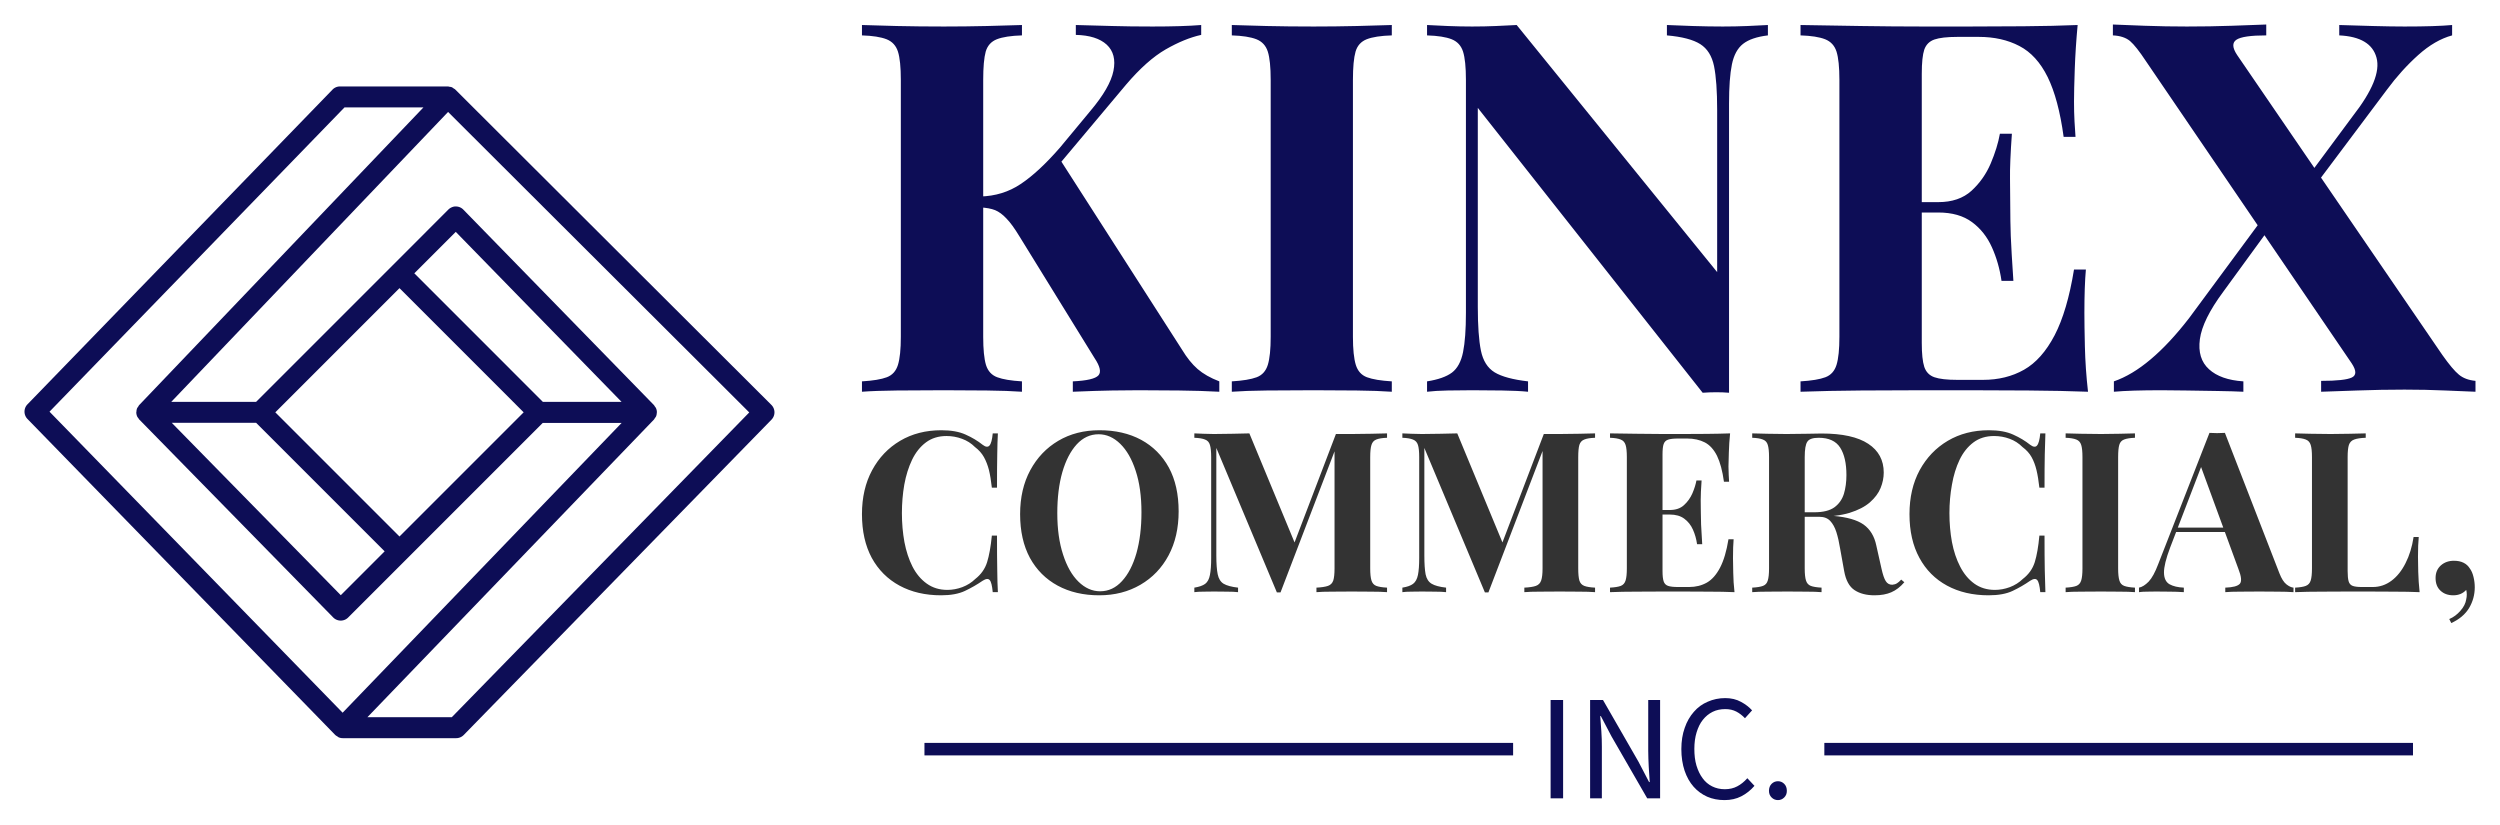 <svg xmlns="http://www.w3.org/2000/svg" xmlns:xlink="http://www.w3.org/1999/xlink" version="1.0" x="0" y="0" width="2400" height="791.611" viewBox="69.994 92.014 200.012 65.971" preserveAspectRatio="xMidYMid meet" color-interpolation-filters="sRGB"><g><defs><linearGradient id="92" x1="0%" y1="0%" x2="100%" y2="0%"><stop offset="0%" stop-color="#fa71cd"></stop> <stop offset="100%" stop-color="#9b59b6"></stop></linearGradient><linearGradient id="93" x1="0%" y1="0%" x2="100%" y2="0%"><stop offset="0%" stop-color="#f9d423"></stop> <stop offset="100%" stop-color="#f83600"></stop></linearGradient><linearGradient id="94" x1="0%" y1="0%" x2="100%" y2="0%"><stop offset="0%" stop-color="#0064d2"></stop> <stop offset="100%" stop-color="#1cb0f6"></stop></linearGradient><linearGradient id="95" x1="0%" y1="0%" x2="100%" y2="0%"><stop offset="0%" stop-color="#f00978"></stop> <stop offset="100%" stop-color="#3f51b1"></stop></linearGradient><linearGradient id="96" x1="0%" y1="0%" x2="100%" y2="0%"><stop offset="0%" stop-color="#7873f5"></stop> <stop offset="100%" stop-color="#ec77ab"></stop></linearGradient><linearGradient id="97" x1="0%" y1="0%" x2="100%" y2="0%"><stop offset="0%" stop-color="#f9d423"></stop> <stop offset="100%" stop-color="#e14fad"></stop></linearGradient><linearGradient id="98" x1="0%" y1="0%" x2="100%" y2="0%"><stop offset="0%" stop-color="#009efd"></stop> <stop offset="100%" stop-color="#2af598"></stop></linearGradient><linearGradient id="99" x1="0%" y1="0%" x2="100%" y2="0%"><stop offset="0%" stop-color="#ffcc00"></stop> <stop offset="100%" stop-color="#00b140"></stop></linearGradient><linearGradient id="100" x1="0%" y1="0%" x2="100%" y2="0%"><stop offset="0%" stop-color="#d51007"></stop> <stop offset="100%" stop-color="#ff8177"></stop></linearGradient><linearGradient id="102" x1="0%" y1="0%" x2="100%" y2="0%"><stop offset="0%" stop-color="#a2b6df"></stop> <stop offset="100%" stop-color="#0c3483"></stop></linearGradient><linearGradient id="103" x1="0%" y1="0%" x2="100%" y2="0%"><stop offset="0%" stop-color="#7ac5d8"></stop> <stop offset="100%" stop-color="#eea2a2"></stop></linearGradient><linearGradient id="104" x1="0%" y1="0%" x2="100%" y2="0%"><stop offset="0%" stop-color="#00ecbc"></stop> <stop offset="100%" stop-color="#007adf"></stop></linearGradient><linearGradient id="105" x1="0%" y1="0%" x2="100%" y2="0%"><stop offset="0%" stop-color="#b88746"></stop> <stop offset="100%" stop-color="#fdf5a6"></stop></linearGradient></defs><g fill="#0D0D56" class="icon-text-wrapper icon-svg-group iconsvg" transform="translate(71.955,93.975)"><g class="iconsvg-imagesvg" transform="translate(0,4.954)"><g><rect fill="#0D0D56" fill-opacity="0" stroke-width="2" x="0" y="0" width="60" height="52.142" class="image-rect"></rect> <svg x="0" y="0" width="60" height="52.142" filtersec="colorsb4865860969" class="image-svg-svg primary" style="overflow: visible;"><svg xmlns="http://www.w3.org/2000/svg" viewBox="0.808 1.914 98.385 85.499"><path fill="#0D0D56" d="M98.79 43.693L57.32 2.321c-.006-.007-.006-.007-.013-.007-.007-.007-.007-.007-.007-.014-.055-.055-.13-.076-.193-.124-.083-.055-.159-.124-.248-.159-.104-.041-.207-.048-.31-.062-.07-.007-.125-.041-.194-.041H42.196c-.372 0-.731.152-.987.42L1.196 43.618a1.38 1.38 0 0 0 0 1.919l40.38 41.462c.006.007.013.007.02.014.007.007.007.013.014.013.076.07.158.104.241.16.062.04.117.096.186.123.166.07.345.104.518.104h14.883c.373 0 .725-.152.987-.414l40.379-41.373c.524-.538.517-1.4-.014-1.932zM42.783 4.667H53.14L15.852 43.714c-.055.055-.076.124-.117.186-.056.083-.118.152-.16.242a1.268 1.268 0 0 0-.082.42c0 .035-.02.063-.02.09v.007c0 .18.034.352.103.518.041.11.117.193.186.283.035.048.055.11.104.152l.007.007 25.433 25.957c.255.263.607.407.973.414h.007c.365 0 .717-.145.973-.4l7.707-7.707 17.83-17.83h10.35L42.54 84.073 4.087 44.582 42.783 4.668zM31.19 46.039l16.863 16.864-5.754 5.755-22.177-22.619h11.068zm37.618-2.746L51.946 26.43l5.437-5.438 21.749 22.301H68.809zM50 28.375l16.29 16.291L50 60.957l-16.29-16.29L50 28.374zm6.859 56.29H45.79l37.591-39.047c.048-.055.076-.124.117-.179.056-.083.125-.159.166-.255.062-.145.083-.297.09-.449 0-.02.014-.041.014-.069 0-.18-.035-.352-.104-.517-.041-.104-.117-.187-.18-.276-.04-.055-.055-.11-.103-.159l-.014-.014-24.991-25.626a1.367 1.367 0 0 0-.98-.414c-.318-.021-.718.145-.98.4l-7.39 7.397-17.836 17.836H20.06L56.376 5.26l39.509 39.42-39.026 39.986z"></path></svg></svg> </g></g> <g transform="translate(67,0)"><g fill-rule="" class="tp-name iconsvg-namesvg" transform="translate(0,0)"><g transform="scale(1)"><g><path d="M28.55-29.34L28.55-29.34 28.55-28.55Q27.23-28.26 25.71-27.39 24.2-26.52 22.54-24.57L22.54-24.57 14.75-15.29 17.16-18.73 27.02-3.36Q27.6-2.4 28.26-1.82 28.93-1.24 30-0.83L30-0.83 30 0Q28.55-0.08 26.77-0.1 24.99-0.12 23.54-0.12L23.54-0.12Q22.67-0.12 21.42-0.1 20.18-0.08 18.28 0L18.28 0 18.28-0.83Q19.97-0.91 20.33-1.31 20.68-1.7 20.02-2.69L20.02-2.69 14.01-12.43Q13.43-13.39 12.97-13.86 12.52-14.34 12.06-14.53 11.6-14.71 10.86-14.75L10.86-14.75 10.86-15.62Q12.68-15.66 14.11-16.62 15.54-17.57 17.24-19.52L17.24-19.52 19.68-22.46Q21.26-24.33 21.53-25.67 21.8-27.02 20.99-27.77 20.18-28.51 18.52-28.55L18.52-28.55 18.52-29.34Q20.06-29.3 21.45-29.26 22.83-29.22 24.66-29.22L24.66-29.22Q27.06-29.22 28.55-29.34ZM14.21-29.34L14.21-29.34 14.21-28.51Q12.89-28.47 12.2-28.2 11.52-27.93 11.31-27.21 11.11-26.48 11.11-24.95L11.11-24.95 11.11-4.39Q11.11-2.9 11.33-2.15 11.56-1.41 12.23-1.16 12.89-0.91 14.21-0.83L14.21-0.83 14.21 0Q13.1-0.08 11.4-0.1 9.7-0.12 7.96-0.12L7.96-0.12Q5.97-0.12 4.21-0.1 2.45-0.08 1.41 0L1.41 0 1.41-0.83Q2.74-0.91 3.4-1.16 4.06-1.41 4.29-2.15 4.52-2.9 4.52-4.39L4.52-4.39 4.52-24.95Q4.52-26.48 4.29-27.21 4.06-27.93 3.38-28.2 2.69-28.47 1.41-28.51L1.41-28.51 1.41-29.34Q2.45-29.3 4.21-29.26 5.97-29.22 7.96-29.22L7.96-29.22Q9.7-29.22 11.4-29.26 13.1-29.3 14.21-29.34ZM43.8-29.34L43.8-29.34 43.8-28.51Q42.48-28.47 41.79-28.2 41.11-27.93 40.9-27.21 40.69-26.48 40.69-24.95L40.69-24.95 40.69-4.39Q40.69-2.9 40.92-2.15 41.15-1.41 41.81-1.16 42.48-0.91 43.8-0.83L43.8-0.83 43.8 0Q42.68-0.08 40.99-0.1 39.29-0.12 37.55-0.12L37.55-0.12Q35.51-0.12 33.8-0.1 32.08-0.08 31 0L31 0 31-0.83Q32.32-0.91 32.99-1.16 33.65-1.41 33.88-2.15 34.11-2.9 34.11-4.39L34.11-4.39 34.11-24.95Q34.11-26.48 33.88-27.21 33.65-27.93 32.97-28.2 32.28-28.47 31-28.51L31-28.51 31-29.34Q32.08-29.3 33.8-29.26 35.51-29.22 37.55-29.22L37.55-29.22Q39.29-29.22 40.99-29.26 42.68-29.3 43.8-29.34ZM73.89-29.34L73.89-29.34 73.89-28.51Q72.56-28.35 71.9-27.83 71.24-27.31 71.01-26.19 70.78-25.07 70.78-23.04L70.78-23.04 70.78 0.08Q70.28 0.04 69.77 0.04 69.25 0.04 68.67 0.08L68.67 0.08 50.68-22.71 50.68-6.8Q50.68-4.52 50.93-3.29 51.18-2.07 52.03-1.55 52.88-1.04 54.7-0.83L54.7-0.83 54.7 0Q53.91-0.08 52.63-0.1 51.35-0.12 50.23-0.12L50.23-0.12Q49.27-0.12 48.28-0.1 47.28-0.08 46.62 0L46.62 0 46.62-0.83Q47.95-1.04 48.61-1.53 49.27-2.03 49.5-3.17 49.73-4.31 49.73-6.3L49.73-6.3 49.73-24.95Q49.73-26.48 49.5-27.21 49.27-27.93 48.59-28.2 47.91-28.47 46.62-28.51L46.62-28.51 46.62-29.34Q47.28-29.3 48.28-29.26 49.27-29.22 50.23-29.22L50.23-29.22Q51.22-29.22 52.13-29.26 53.04-29.3 53.79-29.34L53.79-29.34 69.83-9.57 69.83-22.54Q69.83-24.82 69.58-26.05 69.33-27.27 68.48-27.81 67.63-28.35 65.81-28.51L65.81-28.51 65.81-29.34Q66.6-29.3 67.88-29.26 69.16-29.22 70.28-29.22L70.28-29.22Q71.28-29.22 72.25-29.26 73.23-29.3 73.89-29.34ZM98.67-29.34L98.67-29.34Q98.5-27.52 98.44-25.82 98.38-24.12 98.38-23.21L98.38-23.21Q98.38-22.38 98.42-21.63 98.46-20.89 98.5-20.39L98.5-20.39 97.55-20.39Q97.14-23.41 96.27-25.18 95.4-26.94 94.01-27.66 92.62-28.39 90.76-28.39L90.76-28.39 89.06-28.39Q87.81-28.39 87.21-28.18 86.61-27.97 86.4-27.37 86.2-26.77 86.2-25.44L86.2-25.44 86.2-3.9Q86.2-2.61 86.4-1.99 86.61-1.37 87.21-1.16 87.81-0.95 89.06-0.95L89.06-0.95 91.09-0.95Q92.95-0.95 94.38-1.76 95.81-2.57 96.83-4.52 97.84-6.46 98.38-9.78L98.38-9.78 99.33-9.78Q99.21-8.45 99.21-6.3L99.21-6.3Q99.21-5.35 99.25-3.61 99.29-1.86 99.5 0L99.5 0Q97.39-0.08 94.73-0.1 92.08-0.12 90.01-0.12L90.01-0.12Q88.6-0.12 86.28-0.12 83.96-0.12 81.35-0.1 78.74-0.08 76.5 0L76.5 0 76.5-0.83Q77.83-0.91 78.49-1.16 79.15-1.41 79.38-2.15 79.61-2.9 79.61-4.39L79.61-4.39 79.61-24.95Q79.61-26.48 79.38-27.21 79.15-27.93 78.47-28.2 77.78-28.47 76.5-28.51L76.5-28.51 76.5-29.34Q78.74-29.3 81.35-29.26 83.96-29.22 86.28-29.22 88.6-29.22 90.01-29.22L90.01-29.22Q91.92-29.22 94.34-29.24 96.76-29.26 98.67-29.34ZM84.95-15.17L92.21-15.17Q92.21-15.17 92.21-14.75 92.21-14.34 92.21-14.34L92.21-14.34 84.95-14.34Q84.95-14.34 84.95-14.75 84.95-15.17 84.95-15.17L84.95-15.17ZM92.45-20.64L93.41-20.64Q93.24-18.28 93.26-17.03 93.28-15.79 93.28-14.75L93.28-14.75Q93.28-13.72 93.32-12.47 93.37-11.23 93.53-8.87L93.53-8.87 92.58-8.87Q92.37-10.32 91.81-11.56 91.25-12.81 90.22-13.57 89.18-14.34 87.52-14.34L87.52-14.34 87.52-15.17Q89.18-15.17 90.18-16.08 91.17-16.99 91.71-18.25 92.25-19.52 92.45-20.64L92.45-20.64ZM113.76-29.38L113.76-29.38 113.76-28.51Q111.89-28.51 111.37-28.16 110.85-27.81 111.43-26.94L111.43-26.94 127.85-2.94Q128.67-1.78 129.17-1.37 129.67-0.95 130.5-0.87L130.5-0.87 130.5 0Q129.67-0.04 128.09-0.1 126.52-0.17 124.82-0.17L124.82-0.17Q122.96-0.17 121.03-0.1 119.1-0.04 118.15 0L118.15 0 118.15-0.87Q120.05-0.87 120.61-1.14 121.17-1.41 120.59-2.28L120.59-2.28 104.14-26.44Q103.35-27.64 102.86-28.06 102.36-28.47 101.49-28.51L101.49-28.51 101.49-29.38Q102.36-29.34 104.04-29.28 105.72-29.22 107.41-29.22L107.41-29.22Q109.28-29.22 111-29.28 112.72-29.34 113.76-29.38ZM107.58-5.88L114.13-14.75Q114.13-14.75 114.29-14.21 114.46-13.68 114.46-13.68L114.46-13.68 110.32-8Q108.66-5.76 108.45-4.21 108.24-2.65 109.18-1.8 110.11-0.95 111.93-0.83L111.93-0.83 111.93 0Q111.14-0.04 109.86-0.06 108.58-0.08 107.33-0.1 106.09-0.12 105.38-0.12L105.38-0.12Q102.9-0.12 101.57 0L101.57 0 101.57-0.83Q103.02-1.33 104.51-2.59 106.01-3.85 107.58-5.88L107.58-5.88ZM128.63-29.34L128.63-29.34 128.63-28.51Q127.26-28.14 125.92-26.94 124.57-25.73 123.41-24.16L123.41-24.16 116.7-15.21Q116.7-15.21 116.55-15.75 116.41-16.29 116.41-16.29L116.41-16.29 120.68-22.05Q123.04-25.07 122.58-26.73 122.13-28.39 119.6-28.51L119.6-28.51 119.6-29.34Q120.8-29.3 122.29-29.26 123.78-29.22 124.82-29.22L124.82-29.22Q127.31-29.22 128.63-29.34Z" transform="translate(-1.41, 29.38)"></path></g> <g fill="#333333" transform="translate(0,32.46)"><g transform="scale(1.005)"><path d="M7.09-12.89L7.09-12.89Q8.27-12.89 9.03-12.54 9.79-12.2 10.38-11.73L10.38-11.73Q10.73-11.46 10.92-11.67 11.11-11.88 11.18-12.64L11.18-12.64 11.59-12.64Q11.55-11.95 11.54-10.96 11.52-9.96 11.52-8.32L11.52-8.32 11.11-8.32Q11.02-9.14 10.88-9.72 10.73-10.3 10.48-10.75 10.23-11.2 9.77-11.55L9.77-11.55Q9.32-12 8.73-12.21 8.14-12.43 7.5-12.43L7.5-12.43Q6.54-12.43 5.86-11.92 5.18-11.41 4.76-10.54 4.34-9.66 4.14-8.56 3.95-7.46 3.95-6.29L3.95-6.29Q3.95-5.09 4.15-3.99 4.36-2.89 4.79-2.04 5.23-1.18 5.93-0.68 6.63-0.18 7.57-0.18L7.57-0.18Q8.16-0.18 8.76-0.4 9.36-0.63 9.79-1.05L9.79-1.05Q10.48-1.59 10.73-2.38 10.98-3.18 11.11-4.5L11.11-4.5 11.52-4.5Q11.52-2.8 11.54-1.76 11.55-0.71 11.59 0L11.59 0 11.18 0Q11.11-0.77 10.94-0.96 10.77-1.16 10.38-0.91L10.38-0.91Q9.71-0.45 8.97-0.1 8.23 0.25 7.07 0.25L7.07 0.25Q5.18 0.25 3.76-0.52 2.34-1.29 1.55-2.73 0.77-4.18 0.77-6.21L0.77-6.21Q0.77-8.21 1.58-9.71 2.39-11.21 3.81-12.05 5.23-12.89 7.09-12.89ZM19.68-12.89L19.68-12.89Q21.57-12.89 22.99-12.13 24.41-11.36 25.2-9.92 25.98-8.48 25.98-6.43L25.98-6.43Q25.98-4.43 25.18-2.93 24.38-1.43 22.94-0.59 21.5 0.25 19.66 0.25L19.66 0.25Q17.77 0.25 16.35-0.52 14.93-1.29 14.14-2.73 13.36-4.18 13.36-6.21L13.36-6.21Q13.36-8.21 14.17-9.71 14.98-11.21 16.4-12.05 17.82-12.89 19.68-12.89ZM19.61-12.57L19.61-12.57Q18.61-12.57 17.87-11.77 17.13-10.96 16.72-9.55 16.32-8.14 16.32-6.29L16.32-6.29Q16.32-4.39 16.78-2.99 17.23-1.59 18.01-0.83 18.79-0.07 19.73-0.07L19.73-0.07Q20.73-0.07 21.47-0.88 22.21-1.68 22.62-3.1 23.02-4.52 23.02-6.36L23.02-6.36Q23.02-8.27 22.56-9.66 22.11-11.05 21.33-11.81 20.55-12.57 19.61-12.57ZM42.57-12.64L42.57-12.64 42.57-12.29Q42-12.27 41.71-12.15 41.43-12.04 41.33-11.72 41.23-11.41 41.23-10.75L41.23-10.75 41.23-1.89Q41.23-1.25 41.33-0.93 41.43-0.61 41.71-0.5 42-0.39 42.57-0.36L42.57-0.36 42.57 0Q42.07-0.04 41.31-0.04 40.55-0.05 39.77-0.05L39.77-0.05Q38.91-0.05 38.16-0.04 37.41-0.04 36.95 0L36.95 0 36.95-0.36Q37.55-0.39 37.87-0.5 38.18-0.61 38.29-0.93 38.39-1.25 38.39-1.89L38.39-1.89 38.39-11.55 38.52-11.55 34.09 0.02 33.8 0.02 28.98-11.48 28.98-2.93Q28.98-1.95 29.09-1.42 29.2-0.89 29.56-0.67 29.93-0.45 30.71-0.36L30.71-0.36 30.71 0Q30.38-0.04 29.82-0.04 29.27-0.05 28.79-0.05L28.79-0.05Q28.38-0.05 27.95-0.04 27.52-0.04 27.23 0L27.23 0 27.23-0.36Q27.8-0.45 28.09-0.66 28.38-0.88 28.47-1.37 28.57-1.86 28.57-2.71L28.57-2.71 28.57-10.75Q28.57-11.41 28.47-11.72 28.38-12.04 28.08-12.15 27.79-12.27 27.23-12.29L27.23-12.29 27.23-12.64Q27.52-12.63 27.95-12.61 28.38-12.59 28.79-12.59L28.79-12.59Q29.55-12.59 30.29-12.61 31.04-12.63 31.61-12.64L31.61-12.64 35.36-3.59 34.91-3.18 38.5-12.59Q38.8-12.59 39.13-12.59 39.45-12.59 39.77-12.59L39.77-12.59Q40.55-12.59 41.31-12.61 42.07-12.63 42.57-12.64ZM59.13-12.64L59.13-12.64 59.13-12.29Q58.55-12.27 58.27-12.15 57.98-12.04 57.88-11.72 57.79-11.41 57.79-10.75L57.79-10.75 57.79-1.89Q57.79-1.25 57.88-0.93 57.98-0.61 58.27-0.5 58.55-0.39 59.13-0.36L59.13-0.36 59.13 0Q58.63-0.04 57.87-0.04 57.11-0.05 56.32-0.05L56.32-0.05Q55.46-0.05 54.71-0.04 53.96-0.04 53.5 0L53.5 0 53.5-0.36Q54.11-0.39 54.42-0.5 54.73-0.61 54.84-0.93 54.95-1.25 54.95-1.89L54.95-1.89 54.95-11.55 55.07-11.55 50.64 0.02 50.36 0.02 45.54-11.48 45.54-2.93Q45.54-1.95 45.64-1.42 45.75-0.89 46.12-0.67 46.48-0.45 47.27-0.36L47.27-0.36 47.27 0Q46.93-0.04 46.38-0.04 45.82-0.05 45.34-0.05L45.34-0.05Q44.93-0.05 44.5-0.04 44.07-0.04 43.79 0L43.79 0 43.79-0.36Q44.36-0.45 44.64-0.66 44.93-0.88 45.03-1.37 45.13-1.86 45.13-2.71L45.13-2.71 45.13-10.75Q45.13-11.41 45.03-11.72 44.93-12.04 44.63-12.15 44.34-12.27 43.79-12.29L43.79-12.29 43.79-12.64Q44.07-12.63 44.5-12.61 44.93-12.59 45.34-12.59L45.34-12.59Q46.11-12.59 46.85-12.61 47.59-12.63 48.16-12.64L48.16-12.64 51.91-3.59 51.46-3.18 55.05-12.59Q55.36-12.59 55.68-12.59 56-12.59 56.32-12.59L56.32-12.59Q57.11-12.59 57.87-12.61 58.63-12.63 59.13-12.64ZM69.88-12.64L69.88-12.64Q69.8-11.86 69.78-11.13 69.75-10.39 69.75-10L69.75-10Q69.75-9.64 69.77-9.32 69.79-9 69.8-8.79L69.8-8.79 69.39-8.79Q69.21-10.09 68.84-10.85 68.46-11.61 67.87-11.92 67.27-12.23 66.46-12.23L66.46-12.23 65.73-12.23Q65.2-12.23 64.94-12.14 64.68-12.05 64.59-11.79 64.5-11.54 64.5-10.96L64.5-10.96 64.5-1.68Q64.5-1.13 64.59-0.86 64.68-0.59 64.94-0.5 65.2-0.41 65.73-0.41L65.73-0.41 66.61-0.41Q67.41-0.41 68.03-0.76 68.64-1.11 69.08-1.95 69.52-2.79 69.75-4.21L69.75-4.21 70.16-4.21Q70.11-3.64 70.11-2.71L70.11-2.71Q70.11-2.3 70.13-1.55 70.14-0.8 70.23 0L70.23 0Q69.32-0.04 68.18-0.04 67.04-0.05 66.14-0.05L66.14-0.05Q65.54-0.05 64.54-0.05 63.54-0.05 62.41-0.04 61.29-0.04 60.32 0L60.32 0 60.32-0.36Q60.89-0.39 61.18-0.5 61.46-0.61 61.56-0.93 61.66-1.25 61.66-1.89L61.66-1.89 61.66-10.75Q61.66-11.41 61.56-11.72 61.46-12.04 61.17-12.15 60.88-12.27 60.32-12.29L60.32-12.29 60.32-12.64Q61.29-12.63 62.41-12.61 63.54-12.59 64.54-12.59 65.54-12.59 66.14-12.59L66.14-12.59Q66.96-12.59 68.01-12.6 69.05-12.61 69.88-12.64ZM63.96-6.54L67.09-6.54Q67.09-6.54 67.09-6.36 67.09-6.18 67.09-6.18L67.09-6.18 63.96-6.18Q63.96-6.18 63.96-6.36 63.96-6.54 63.96-6.54L63.96-6.54ZM67.2-8.89L67.61-8.89Q67.54-7.88 67.54-7.34 67.55-6.8 67.55-6.36L67.55-6.36Q67.55-5.91 67.57-5.38 67.59-4.84 67.66-3.82L67.66-3.82 67.25-3.82Q67.16-4.45 66.92-4.98 66.68-5.52 66.23-5.85 65.79-6.18 65.07-6.18L65.07-6.18 65.07-6.54Q65.79-6.54 66.21-6.93 66.64-7.32 66.88-7.87 67.11-8.41 67.2-8.89L67.2-8.89ZM71.64-12.29L71.64-12.64Q72.09-12.63 72.85-12.61 73.61-12.59 74.36-12.59L74.36-12.59Q75.21-12.59 76.02-12.61 76.82-12.63 77.16-12.63L77.16-12.63Q79.64-12.63 80.88-11.81 82.11-11 82.11-9.52L82.11-9.52Q82.11-8.91 81.86-8.29 81.61-7.68 81.01-7.15 80.41-6.63 79.38-6.31 78.34-6 76.77-6L76.77-6 75.05-6 75.05-6.36 76.59-6.36Q77.64-6.36 78.19-6.76 78.73-7.16 78.94-7.83 79.14-8.5 79.14-9.32L79.14-9.32Q79.14-10.73 78.64-11.51 78.14-12.29 76.93-12.29L76.93-12.29Q76.23-12.29 76.03-11.98 75.82-11.68 75.82-10.75L75.82-10.75 75.82-1.89Q75.82-1.25 75.92-0.93 76.02-0.61 76.3-0.5 76.59-0.39 77.16-0.36L77.16-0.36 77.16 0Q76.68-0.04 75.95-0.04 75.21-0.05 74.46-0.05L74.46-0.05Q73.61-0.05 72.85-0.04 72.09-0.04 71.64 0L71.64 0 71.64-0.36Q72.21-0.39 72.5-0.5 72.79-0.61 72.88-0.93 72.98-1.25 72.98-1.89L72.98-1.89 72.98-10.75Q72.98-11.41 72.88-11.72 72.79-12.04 72.49-12.15 72.2-12.27 71.64-12.29L71.64-12.29ZM75.05-6L75.02-6.3Q75.79-6.29 76.35-6.23 76.91-6.18 77.34-6.13 77.77-6.09 78.11-6.07L78.11-6.07Q79.73-5.93 80.51-5.38 81.29-4.82 81.52-3.71L81.52-3.71 81.93-1.88Q82.09-1.16 82.27-0.88 82.45-0.59 82.79-0.59L82.79-0.59Q83.02-0.61 83.17-0.71 83.32-0.8 83.5-1L83.5-1 83.75-0.79Q83.27-0.23 82.71 0.01 82.16 0.25 81.38 0.25L81.38 0.25Q80.41 0.25 79.79-0.16 79.16-0.57 78.96-1.68L78.96-1.68 78.64-3.46Q78.52-4.21 78.34-4.78 78.16-5.34 77.85-5.67 77.54-6 76.98-6L76.98-6 75.05-6ZM90.48-12.89L90.48-12.89Q91.66-12.89 92.42-12.54 93.18-12.2 93.77-11.73L93.77-11.73Q94.13-11.46 94.31-11.67 94.5-11.88 94.57-12.64L94.57-12.64 94.98-12.64Q94.95-11.95 94.93-10.96 94.91-9.96 94.91-8.32L94.91-8.32 94.5-8.32Q94.41-9.14 94.27-9.72 94.13-10.3 93.88-10.75 93.63-11.2 93.16-11.55L93.16-11.55Q92.71-12 92.13-12.21 91.54-12.43 90.89-12.43L90.89-12.43Q89.93-12.43 89.25-11.92 88.57-11.41 88.15-10.54 87.73-9.66 87.54-8.56 87.34-7.46 87.34-6.29L87.34-6.29Q87.34-5.09 87.54-3.99 87.75-2.89 88.19-2.04 88.63-1.18 89.32-0.68 90.02-0.18 90.96-0.18L90.96-0.18Q91.55-0.18 92.15-0.4 92.75-0.63 93.18-1.05L93.18-1.05Q93.88-1.59 94.13-2.38 94.38-3.18 94.5-4.5L94.5-4.5 94.91-4.5Q94.91-2.8 94.93-1.76 94.95-0.71 94.98 0L94.98 0 94.57 0Q94.5-0.77 94.33-0.96 94.16-1.16 93.77-0.91L93.77-0.91Q93.11-0.45 92.37-0.1 91.63 0.25 90.46 0.25L90.46 0.25Q88.57 0.25 87.15-0.52 85.73-1.29 84.95-2.73 84.16-4.18 84.16-6.21L84.16-6.21Q84.16-8.21 84.97-9.71 85.79-11.21 87.21-12.05 88.63-12.89 90.48-12.89ZM102.11-12.64L102.11-12.64 102.11-12.29Q101.54-12.27 101.24-12.15 100.95-12.04 100.86-11.72 100.77-11.41 100.77-10.75L100.77-10.75 100.77-1.89Q100.77-1.25 100.87-0.93 100.96-0.61 101.25-0.5 101.54-0.39 102.11-0.36L102.11-0.36 102.11 0Q101.63-0.04 100.89-0.04 100.16-0.05 99.41-0.05L99.41-0.05Q98.54-0.05 97.79-0.04 97.05-0.04 96.59 0L96.59 0 96.59-0.36Q97.16-0.39 97.45-0.5 97.73-0.61 97.83-0.93 97.93-1.25 97.93-1.89L97.93-1.89 97.93-10.75Q97.93-11.41 97.83-11.72 97.73-12.04 97.44-12.15 97.14-12.27 96.59-12.29L96.59-12.29 96.59-12.64Q97.05-12.63 97.79-12.61 98.54-12.59 99.41-12.59L99.41-12.59Q100.16-12.59 100.89-12.61 101.63-12.63 102.11-12.64ZM109.27-12.68L109.27-12.68 113.61-1.5Q113.86-0.86 114.17-0.62 114.48-0.38 114.73-0.36L114.73-0.36 114.73 0Q114.2-0.04 113.47-0.04 112.75-0.05 112.02-0.05L112.02-0.05Q111.2-0.05 110.46-0.04 109.73-0.04 109.3 0L109.3 0 109.3-0.36Q110.21-0.39 110.46-0.67 110.7-0.95 110.34-1.86L110.34-1.86 107.3-10.16 107.63-10.63 104.91-3.55Q104.41-2.23 104.42-1.55 104.43-0.88 104.86-0.63 105.29-0.39 106-0.36L106-0.36 106 0Q105.41-0.04 104.88-0.04 104.34-0.05 103.79-0.05L103.79-0.05Q103.39-0.05 103.04-0.04 102.7-0.04 102.43 0L102.43 0 102.43-0.36Q102.8-0.43 103.2-0.84 103.59-1.25 103.96-2.23L103.96-2.23 108.04-12.68Q108.32-12.66 108.65-12.66 108.98-12.66 109.27-12.68ZM105.38-5.14L110.52-5.14 110.52-4.79 105.2-4.79 105.38-5.14ZM120.48-12.64L120.48-12.64 120.48-12.29Q119.88-12.27 119.56-12.15 119.25-12.04 119.14-11.72 119.04-11.41 119.04-10.75L119.04-10.75 119.04-1.68Q119.04-1.13 119.12-0.86 119.2-0.59 119.44-0.5 119.68-0.41 120.16-0.41L120.16-0.41 121.04-0.41Q121.86-0.41 122.53-0.91 123.2-1.41 123.65-2.31 124.11-3.21 124.29-4.39L124.29-4.39 124.7-4.39Q124.64-3.79 124.64-2.82L124.64-2.82Q124.64-2.41 124.66-1.63 124.68-0.84 124.77 0L124.77 0Q123.86-0.04 122.71-0.04 121.57-0.05 120.68-0.05L120.68-0.05Q120.07-0.05 119.07-0.05 118.07-0.05 116.95-0.04 115.82-0.04 114.86 0L114.86 0 114.86-0.36Q115.43-0.39 115.71-0.5 116-0.61 116.1-0.93 116.2-1.25 116.2-1.89L116.2-1.89 116.2-10.75Q116.2-11.41 116.1-11.72 116-12.04 115.71-12.15 115.41-12.27 114.86-12.29L114.86-12.29 114.86-12.64Q115.3-12.63 116.06-12.61 116.82-12.59 117.68-12.59L117.68-12.59Q118.46-12.59 119.22-12.61 119.98-12.63 120.48-12.64ZM127.5-2.5L127.5-2.5Q127.95-2.5 128.27-2.34 128.59-2.18 128.77-1.88L128.77-1.88Q128.96-1.63 129.06-1.21 129.16-0.8 129.16-0.39L129.16-0.39Q129.16 0.5 128.71 1.26 128.25 2.02 127.29 2.46L127.29 2.46 127.13 2.14Q127.63 1.93 128.02 1.48 128.41 1.04 128.48 0.57L128.48 0.57Q128.57 0.18 128.48-0.18L128.48-0.18Q128.09 0.25 127.45 0.25L127.45 0.25Q126.82 0.25 126.43-0.12 126.04-0.48 126.04-1.13L126.04-1.13Q126.04-1.75 126.46-2.13 126.88-2.5 127.5-2.5Z" transform="translate(-0.77, 12.89)"></path></g></g></g></g> <g fill-rule="" class="tp-slogan iconsvg-slogansvg" fill="#0D0D56" transform="translate(5,53.894)"><rect x="0" height="1" y="3.58" width="47.095"></rect> <rect height="1" y="3.58" width="47.095" x="71.995"></rect> <g transform="translate(50.095,0)"><g transform="scale(1)"><path d="M1.08-7.87L1.08 0L2.08 0L2.08-7.87ZM4.24-7.87L4.24 0L5.18 0L5.18-4.12C5.18-4.53 5.17-4.95 5.14-5.36C5.11-5.77 5.08-6.18 5.05-6.58L5.10-6.58L5.95-4.96L8.81 0L9.84 0L9.84-7.87L8.89-7.87L8.89-3.80C8.89-3.39 8.91-2.97 8.93-2.54C8.96-2.11 8.99-1.70 9.01-1.30L8.96-1.30L8.11-2.93L5.27-7.87ZM11.54-3.94C11.54-3.30 11.63-2.72 11.80-2.21C11.97-1.71 12.21-1.28 12.52-0.93C12.83-0.58 13.19-0.32 13.61-0.13C14.03 0.05 14.49 0.14 14.99 0.14C15.49 0.14 15.94 0.04 16.33-0.16C16.72-0.36 17.08-0.64 17.39-1.00L16.82-1.61C16.57-1.33 16.30-1.11 16.01-0.96C15.73-0.81 15.40-0.73 15.01-0.73C14.64-0.73 14.30-0.81 14.00-0.96C13.70-1.11 13.44-1.33 13.24-1.61C13.03-1.89 12.87-2.23 12.75-2.62C12.63-3.02 12.58-3.46 12.58-3.96C12.58-4.45 12.64-4.89 12.76-5.28C12.88-5.67 13.04-6.01 13.26-6.28C13.48-6.56 13.74-6.77 14.04-6.92C14.34-7.07 14.68-7.14 15.06-7.14C15.40-7.14 15.69-7.07 15.94-6.94C16.19-6.81 16.42-6.63 16.63-6.41L17.20-7.04C16.96-7.30 16.67-7.53 16.31-7.72C15.95-7.92 15.53-8.02 15.05-8.02C14.54-8.02 14.08-7.92 13.65-7.73C13.22-7.55 12.85-7.28 12.54-6.92C12.23-6.57 11.98-6.14 11.81-5.64C11.63-5.14 11.54-4.57 11.54-3.94ZM18.55-0.60C18.55-0.38 18.62-0.21 18.76-0.07C18.90 0.07 19.07 0.14 19.27 0.14C19.46 0.14 19.63 0.07 19.77-0.07C19.91-0.21 19.98-0.38 19.98-0.60C19.98-0.83 19.91-1.02 19.77-1.16C19.63-1.30 19.46-1.37 19.27-1.37C19.07-1.37 18.90-1.30 18.76-1.16C18.62-1.02 18.55-0.83 18.55-0.60Z" transform="translate(-1.08, 8.016)"></path></g></g></g></g></g><defs v-gra="od"></defs></g></svg>